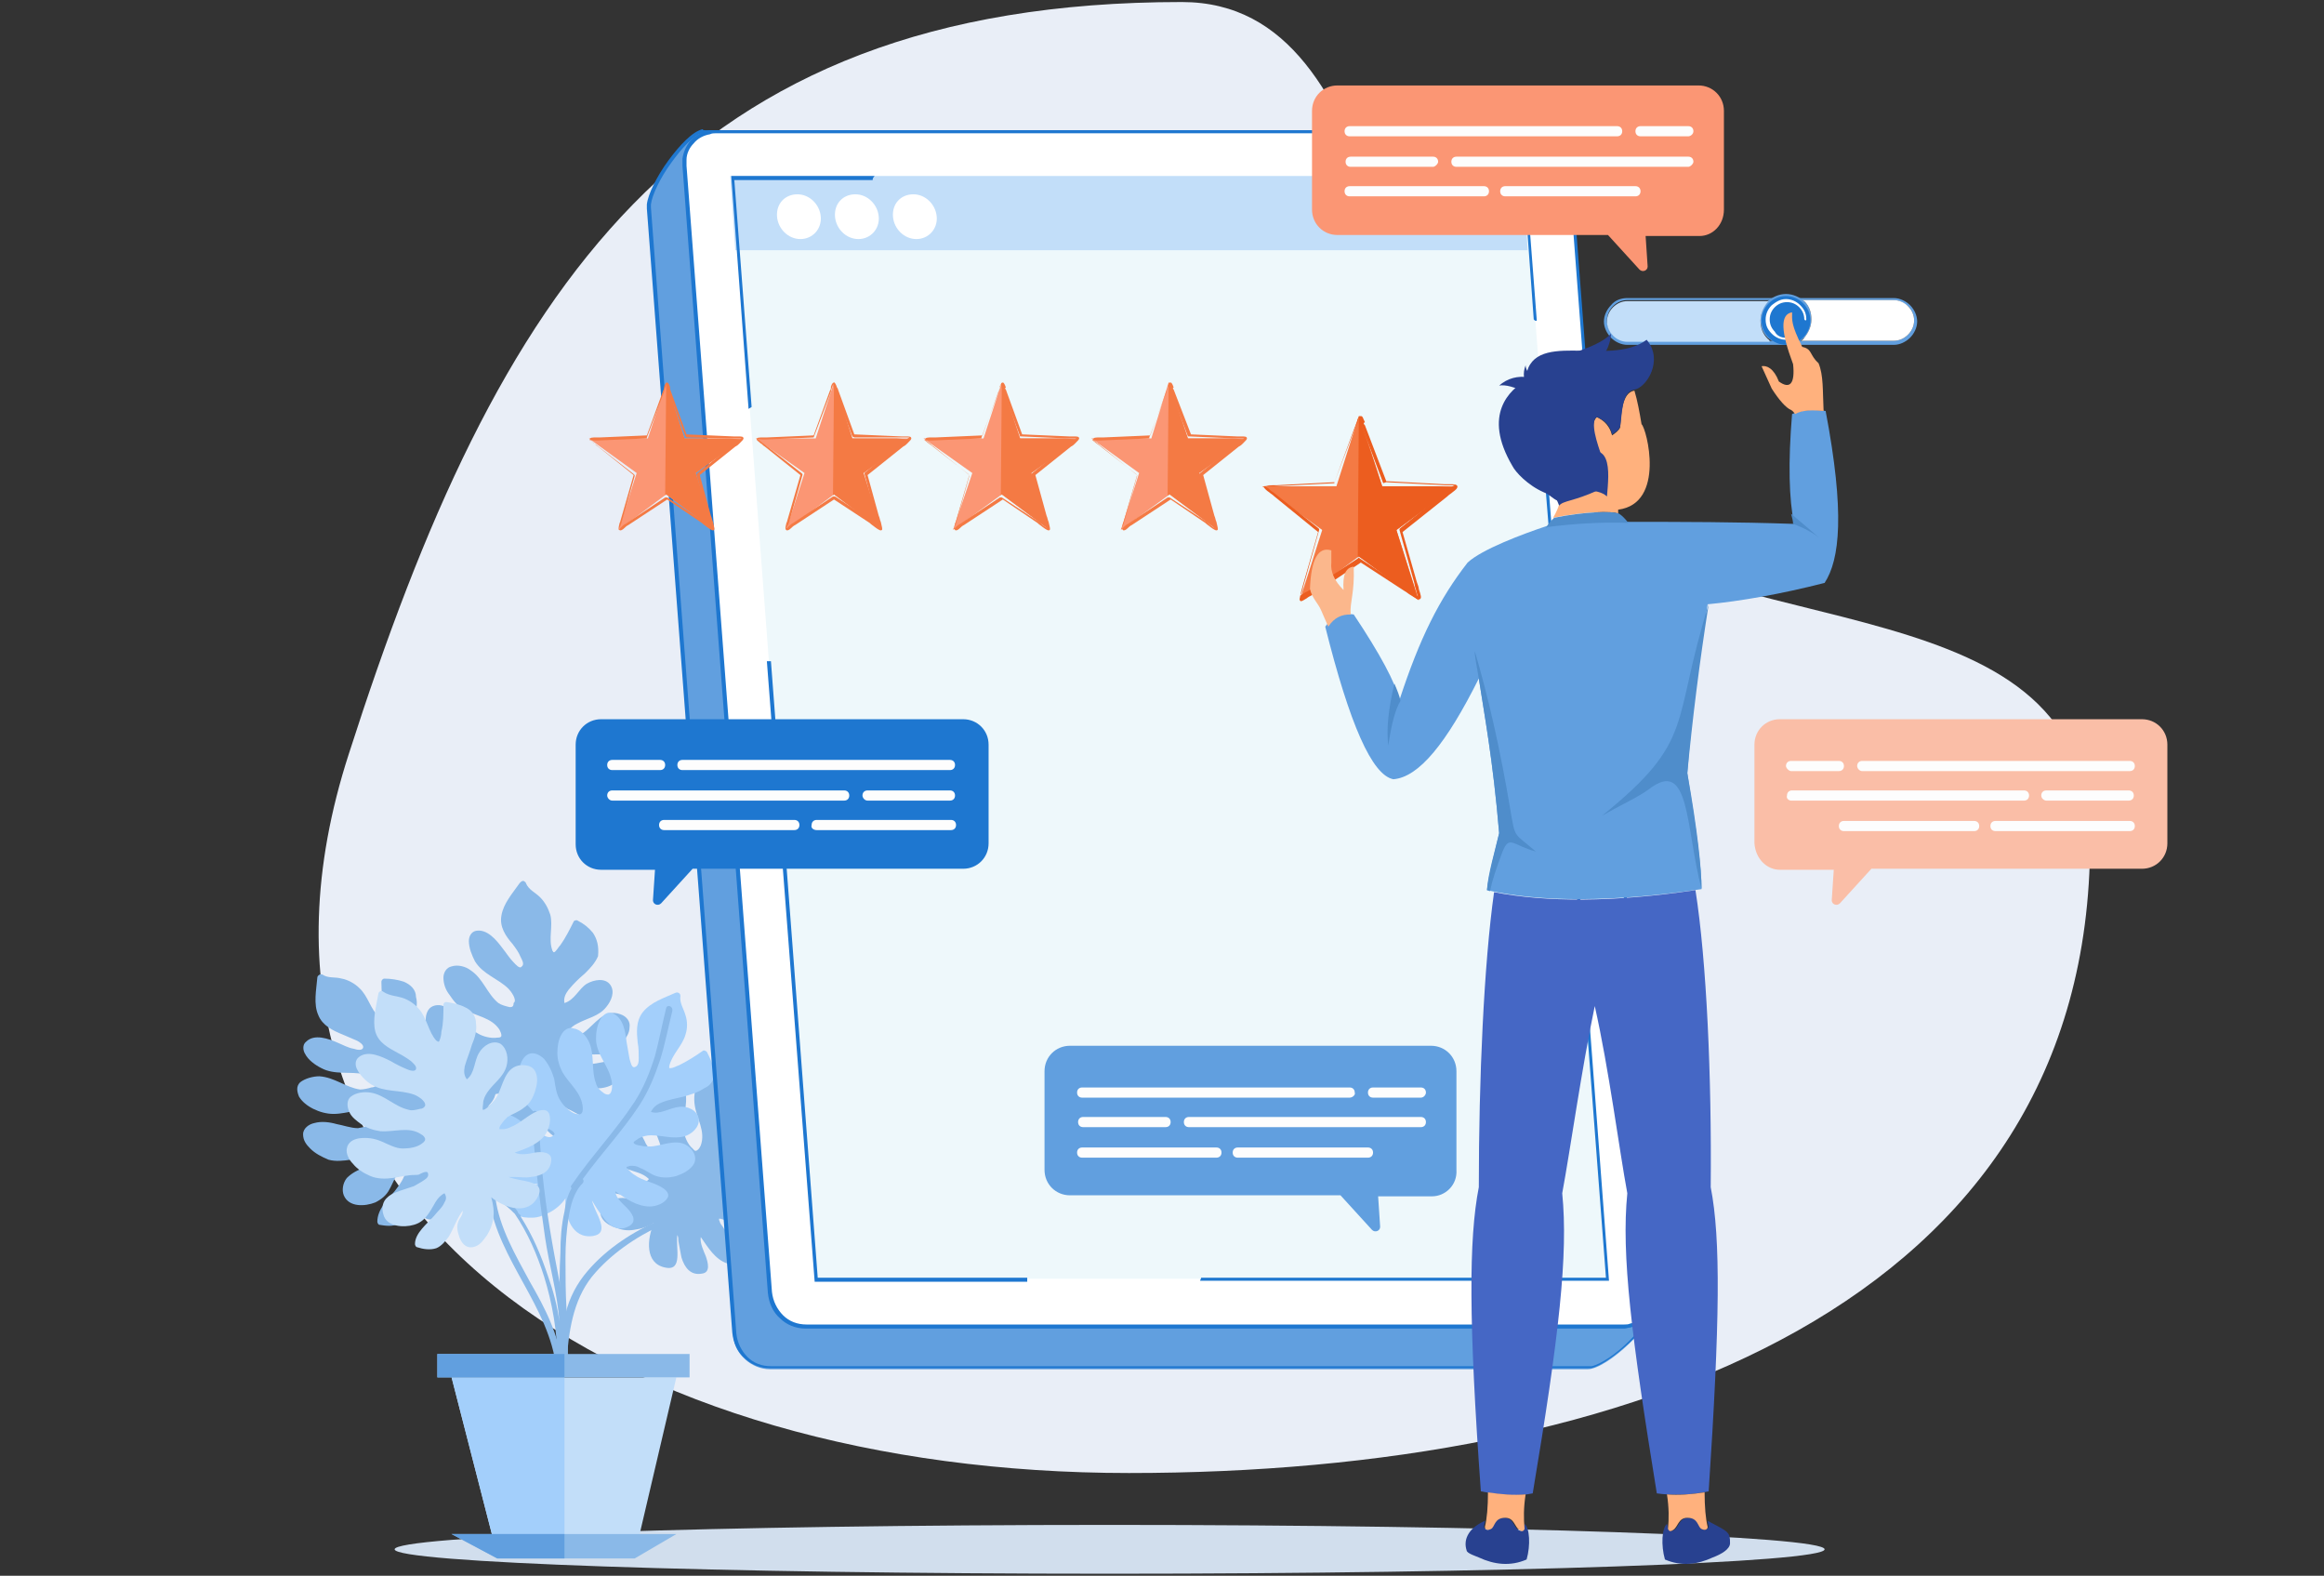 <?xml version="1.0" encoding="utf-8"?>
<!-- Generator: Adobe Illustrator 27.0.1, SVG Export Plug-In . SVG Version: 6.00 Build 0)  -->
<svg version="1.1" id="Capa_1" xmlns="http://www.w3.org/2000/svg" xmlns:xlink="http://www.w3.org/1999/xlink" x="0px" y="0px"
	 viewBox="0 0 228.5 154.9" style="enable-background:new 0 0 228.5 154.9;" xml:space="preserve">
<rect x="0" y="0" width="228.5" height="154.9" fill="#333333" stroke="none"/>
<style type="text/css">
	.st0{fill-rule:evenodd;clip-rule:evenodd;fill:#D1DEED;}
	.st1{fill-rule:evenodd;clip-rule:evenodd;fill:#E9EEF7;}
	.st2{fill-rule:evenodd;clip-rule:evenodd;fill:#EBEBE8;}
	.st3{fill-rule:evenodd;clip-rule:evenodd;fill:#8AB9E8;}
	.st4{fill-rule:evenodd;clip-rule:evenodd;fill:#A3CFFB;}
	.st5{fill-rule:evenodd;clip-rule:evenodd;fill:#C2DEF9;}
	.st6{fill-rule:evenodd;clip-rule:evenodd;fill:#619FDF;}
	.st7{fill-rule:evenodd;clip-rule:evenodd;fill:#1E77D0;}
	.st8{fill-rule:evenodd;clip-rule:evenodd;fill:#FFFFFF;}
	.st9{fill-rule:evenodd;clip-rule:evenodd;fill:#EEF8FB;}
	.st10{fill-rule:evenodd;clip-rule:evenodd;fill:#F47A44;}
	.st11{fill-rule:evenodd;clip-rule:evenodd;fill:#EC5D1F;}
	.st12{fill-rule:evenodd;clip-rule:evenodd;fill:#FB9674;}
	.st13{fill-rule:evenodd;clip-rule:evenodd;fill:#FFB17D;}
	.st14{fill-rule:evenodd;clip-rule:evenodd;fill:#284190;}
	.st15{fill-rule:evenodd;clip-rule:evenodd;fill:#4F8DCB;}
	.st16{fill-rule:evenodd;clip-rule:evenodd;fill:#FBB78C;}
	.st17{fill-rule:evenodd;clip-rule:evenodd;fill:#4567C5;}
	.st18{fill-rule:evenodd;clip-rule:evenodd;fill:#FDFDFD;}
	.st19{fill-rule:evenodd;clip-rule:evenodd;fill:#FABEA7;}
</style>
<g>
	<g>
		<g>
			<path class="st0" d="M109.1,154.7c38.7,0,70.3-1.1,70.3-2.4c0-1.3-31.6-2.4-70.3-2.4c-38.7,0-70.3,1.1-70.3,2.4
				C38.8,153.6,70.4,154.7,109.1,154.7z"/>
		</g>
		<g>
			<path class="st1" d="M116.2,0.2c21.2,0,18.8,37.5,34.1,48.9c20.3,15.1,55.2,7.6,55.2,33.6c0,45.5-45.2,62.1-94.5,62.1
				c-49.3,0-91.4-25.3-76.7-70.7C48.9,28.6,66.9,0.2,116.2,0.2z"/>
		</g>
	</g>
	<g>
		<g>
			<path class="st2" d="M74.5,131.1c0,0.5,0,1,0.1,1.3C74.6,132.1,74.5,131.7,74.5,131.1z"/>
		</g>
		<g>
			<path class="st3" d="M58.3,91.7c-0.4-0.5-0.9-0.9-1.5-1.2c-0.1-0.1-0.4,0-0.4,0.1c-0.4,0.8-0.8,1.6-1.3,2.3
				c-0.2,0.2-0.4,0.6-0.6,0.7c0,0-0.1,0-0.1,0c0,0,0,0,0,0c0-0.1-0.1-0.1-0.1-0.2c-0.4-1.1,0.1-2.4-0.2-3.5c-0.2-0.6-0.5-1.2-1-1.7
				c-0.5-0.5-1.1-0.7-1.4-1.4c0-0.1-0.1-0.1-0.2-0.2h-0.1c-0.1,0-0.2,0.1-0.3,0.2c-0.7,1-1.6,2-1.8,3.2c-0.2,1.1,0.4,2,1.1,2.8
				c0.3,0.4,0.6,0.8,0.8,1.3c0.1,0.2,0.4,0.7,0.1,0.9c-0.2,0.3-0.6-0.2-0.8-0.4c-0.4-0.4-0.7-0.9-1.1-1.4c-0.6-0.8-1.5-1.9-2.6-1.7
				c-0.5,0.1-0.7,0.6-0.7,1c0,0.7,0.3,1.4,0.6,2c0.8,1.3,2.3,1.7,3.3,2.7c0.2,0.2,0.9,1.1,0.5,1.4C50.5,99,50.3,99,50.1,99
				c-0.4-0.1-0.8-0.2-1.1-0.4c-1.1-0.9-1.5-2.4-2.7-3.2c-0.5-0.4-1.3-0.6-1.9-0.4c-0.5,0.1-0.8,0.6-0.8,1.1c0,0.6,0.2,1.2,0.6,1.7
				c0.4,0.6,0.8,1.1,1.4,1.4c1.2,0.7,2.7,0.8,3.5,2c0.1,0.2,0.2,0.4,0.2,0.6c0,0.2-0.3,0.2-0.4,0.2c-0.6,0.1-1.4-0.1-1.9-0.4
				c-0.6-0.3-1.1-1-1.6-1.5c-0.5-0.6-1.1-1-1.8-1.2c-0.5-0.2-1.2-0.1-1.5,0.4c-0.3,0.5-0.3,1.1-0.1,1.6c0.2,0.7,0.5,1.3,1,1.8
				c0.5,0.6,1.3,0.9,1.9,1.1c0.7,0.2,1.5,0.4,2.2,0.7c0.2,0.1,0.3,0.1,0.5,0.1c0.2,0,0.4,0,0.7,0.1c0.2,0,0.1,0.2,0,0.4
				c-0.1,0.3-0.6,0.3-0.9,0.3c-0.3,0-0.6,0.1-0.8,0.1c-0.3,0-0.6-0.1-1-0.1c-0.6-0.1-1.3-0.2-1.9,0c-0.6,0.2-1,0.7-1.1,1.4
				c-0.2,1.3,1.2,2.1,2.3,2.2c0.7,0.1,1.3,0,1.9-0.4c0.7-0.4,1.3-1,2.2-1.1c0.1,0.3-0.1,0.6-0.4,0.9c-0.4,0.3-1,0.5-1.5,0.7
				c-1,0.4-2.4,0.7-3,1.7c-0.1,0.1-0.1,0.3,0.1,0.4c0.5,0.4,1,0.8,1.7,0.8c0.5,0,1.1-0.2,1.5-0.5c0.8-0.5,1.5-1.3,2.4-1.7
				c-0.1,0.2-0.3,0.4-0.6,0.6c-0.4,0.3-0.7,0.8-0.8,1.4c-0.2,0.8,0.1,1.7,1.1,1.7c0.5,0,1-0.3,1.5-0.5c0.5-0.3,0.9-0.7,1.2-1.2
				c0.4-0.6,0.6-1.3,0.7-2c0.8,1.6,2.5,3.2,4.2,1.8c1.4-1.2-0.9-2-1.8-2.9c0.2,0.1,0.4,0.2,0.5,0.3c0.5,0.2,0.9,0.5,1.4,0.7
				c0.9,0.4,2,0.3,2.5-0.6c0.5-0.8-0.5-1.2-1.1-1.4c-0.5-0.1-1.4-0.3-1.8-0.8c1.2,0.1,2.6,0.3,3.6-0.4c0.5-0.3,1.1-0.9,1.1-1.5
				c0-0.5-0.5-0.7-0.9-0.7c-1-0.1-2.1,0.4-3.1,0.3c-0.3,0-0.5,0-0.7-0.1c-0.1,0-0.2,0-0.3-0.1c0,0-0.1,0-0.1-0.1c0,0,0,0,0,0
				c0.1-0.1,0.2-0.2,0.3-0.3c0.3-0.2,0.5-0.3,0.9-0.3c0.6-0.1,1.2,0,1.8-0.1c0.7-0.1,1.2-0.5,1.7-1c0.4-0.5,0.8-1,0.8-1.6
				c0.1-0.6-0.3-1.1-0.9-1.3c-1.6-0.6-2.5,1-3.6,1.8c-0.3,0.2-0.7,0.3-1,0.4c-0.1,0-0.5,0.2-0.7,0.1c-0.1-0.1,0.2-0.5,0.2-0.6
				c0.2-0.4,0.5-0.6,0.9-0.8c0.9-0.5,2.1-0.7,2.8-1.6c0.5-0.6,0.9-1.5,0.4-2.2c-0.5-0.7-1.6-0.5-2.3-0.1c-0.8,0.5-1.2,1.6-2.2,1.9
				c-0.1-0.5,0.1-0.9,0.4-1.3c0.5-0.6,1-1.1,1.6-1.6c0.5-0.5,1-1,1.3-1.7C58.9,93,58.7,92.3,58.3,91.7z"/>
		</g>
		<g>
			<path class="st3" d="M82.2,113.8c0.2-0.6,0.1-1.3,0.1-1.9c0-0.2-0.2-0.3-0.4-0.3c-0.9,0.2-1.7,0.3-2.6,0.4c-0.3,0-0.7,0.1-0.9,0
				c0,0-0.1,0-0.1,0c0,0,0,0,0,0c0-0.1,0.1-0.1,0.1-0.2c0.7-1,1.9-1.4,2.6-2.3c0.4-0.5,0.6-1.2,0.7-1.8c0.1-0.7-0.1-1.3,0.2-1.9
				c0.1-0.2-0.1-0.4-0.3-0.4c-1.2,0.1-2.6-0.1-3.7,0.6c-1,0.6-1.3,1.6-1.6,2.6c-0.1,0.5-0.3,1-0.5,1.4c-0.1,0.3-0.3,0.7-0.7,0.7
				c-0.4,0-0.2-0.6-0.2-0.9c0.1-0.6,0.2-1.1,0.4-1.7c0.2-0.9,0.6-2.4-0.3-3.1c-0.4-0.3-0.9-0.2-1.2,0.1c-0.6,0.4-0.9,1.1-1.2,1.7
				c-0.6,1.4,0.1,2.9-0.1,4.3c0,0.3-0.3,1.3-0.8,1.3c-0.2,0-0.3-0.3-0.4-0.4c-0.2-0.3-0.3-0.7-0.3-1.1c0-1.4,0.9-2.7,0.8-4.1
				c0-0.6-0.4-1.4-0.9-1.8c-0.4-0.3-1-0.2-1.4,0.1c-0.5,0.4-0.8,1-1,1.5c-0.2,0.6-0.3,1.3-0.2,2c0.2,1.4,1.1,2.6,0.6,4
				c-0.1,0.2-0.2,0.4-0.4,0.5c-0.2,0.1-0.3-0.1-0.4-0.2c-0.5-0.4-0.8-1.2-0.9-1.8c-0.1-0.7,0.1-1.5,0.2-2.2c0.1-0.8,0.1-1.5-0.2-2.2
				c-0.2-0.5-0.6-1-1.2-1c-0.6,0-1,0.5-1.3,0.9c-0.4,0.5-0.7,1.2-0.8,1.9c-0.1,0.7,0.1,1.5,0.3,2.2c0.3,0.7,0.6,1.4,0.8,2.1
				c0.1,0.2,0.1,0.3,0.2,0.5c0.1,0.2,0.3,0.3,0.4,0.6c0.1,0.2-0.1,0.2-0.3,0.2c-0.3,0.1-0.6-0.3-0.8-0.5c-0.2-0.2-0.4-0.4-0.6-0.6
				c-0.2-0.3-0.4-0.5-0.5-0.8c-0.3-0.6-0.6-1.1-1.2-1.5c-0.5-0.4-1.2-0.3-1.8-0.1c-1.1,0.6-0.9,2.2-0.3,3.1c0.3,0.6,0.8,1,1.5,1.2
				c0.8,0.3,1.6,0.4,2.2,1c-0.2,0.3-0.5,0.3-0.9,0.2c-0.5-0.1-1-0.4-1.5-0.7c-0.9-0.5-2-1.5-3.2-1.3c-0.1,0-0.3,0.1-0.3,0.3
				c-0.1,0.6,0,1.3,0.4,1.8c0.3,0.5,0.8,0.7,1.3,0.9c0.9,0.3,2,0.3,2.8,0.8c-0.3,0-0.5,0-0.8-0.1c-0.5-0.1-1.1,0-1.6,0.2
				c-0.8,0.4-1.3,1.1-0.7,1.9c0.3,0.4,0.9,0.7,1.3,0.8c0.5,0.2,1.1,0.3,1.7,0.2c0.7-0.1,1.4-0.3,2-0.7c-0.7,1.6-0.9,4,1.1,4.4
				c1.8,0.4,1-2,1.2-3.2c0.1,0.2,0.1,0.4,0.1,0.6c0.1,0.5,0.2,1.1,0.3,1.6c0.3,1,0.9,1.8,2,1.6c0.9-0.1,0.6-1.1,0.4-1.7
				c-0.2-0.5-0.6-1.3-0.5-1.9c0.7,1,1.4,2.2,2.6,2.6c0.5,0.2,1.4,0.2,1.9-0.1c0.4-0.3,0.2-0.8,0-1.1c-0.6-0.9-1.6-1.4-2.2-2.2
				c-0.1-0.2-0.3-0.4-0.4-0.6c0-0.1-0.1-0.2-0.1-0.3c0,0,0-0.1,0-0.1c0,0,0,0,0.1,0c0.1,0,0.3,0.1,0.4,0.1c0.3,0.1,0.6,0.3,0.8,0.5
				c0.4,0.4,0.7,1,1.2,1.4c0.5,0.5,1.2,0.7,1.8,0.7c0.6,0,1.3,0,1.8-0.3c0.5-0.3,0.6-0.9,0.5-1.5c-0.5-1.6-2.4-1.3-3.7-1.8
				c-0.3-0.1-0.7-0.3-1-0.5c-0.1-0.1-0.5-0.3-0.5-0.5c0-0.1,0.5-0.2,0.6-0.2c0.4,0,0.8,0,1.2,0.2c1,0.4,1.9,1.2,3,1.3
				c0.7,0,1.7-0.2,2-1.1c0.3-0.8-0.6-1.6-1.3-1.9c-0.9-0.3-2,0-2.8-0.6c0.3-0.4,0.7-0.5,1.3-0.5c0.7,0,1.5,0.1,2.2,0.2
				c0.7,0.1,1.5,0.2,2.2,0C81.6,115.1,82.1,114.5,82.2,113.8z"/>
		</g>
		<g>
			<path class="st3" d="M39.7,96.5c-0.6-0.2-1.3-0.3-1.9-0.3c-0.2,0-0.3,0.2-0.3,0.3c0,0.9,0.1,1.8,0.1,2.6c0,0.3,0,0.7-0.1,0.9
				c0,0,0,0.1,0,0.1c0,0,0,0,0,0c-0.1,0-0.1-0.1-0.2-0.1c-0.9-0.8-1.1-2.1-2-2.9c-0.4-0.4-1.1-0.8-1.7-0.9c-0.7-0.2-1.3,0-1.9-0.4
				c-0.2-0.1-0.5,0.1-0.5,0.3c-0.1,1.2-0.4,2.6,0.1,3.7c0.4,1,1.4,1.5,2.4,1.9c0.5,0.2,0.9,0.4,1.4,0.6c0.2,0.1,0.7,0.4,0.6,0.7
				c-0.1,0.3-0.6,0.2-0.9,0.1c-0.6-0.1-1.1-0.4-1.6-0.6c-0.9-0.4-2.3-0.9-3.1-0.1c-0.4,0.3-0.3,0.9-0.1,1.2c0.3,0.6,1,1.1,1.6,1.4
				c1.3,0.7,2.9,0.3,4.2,0.6c0.3,0.1,1.3,0.5,1.2,1c0,0.2-0.3,0.3-0.5,0.3c-0.3,0.1-0.8,0.2-1.1,0.2c-1.4-0.2-2.5-1.2-4-1.3
				c-0.6,0-1.4,0.2-1.9,0.6c-0.4,0.4-0.3,0.9-0.1,1.4c0.3,0.5,0.8,0.9,1.4,1.2c0.6,0.3,1.3,0.5,2,0.5c1.4,0,2.7-0.7,4-0.1
				c0.2,0.1,0.4,0.2,0.5,0.4c0,0.2-0.1,0.3-0.2,0.4c-0.5,0.4-1.3,0.6-1.9,0.7c-0.7,0-1.5-0.3-2.1-0.4c-0.7-0.2-1.5-0.3-2.2-0.1
				c-0.5,0.1-1.1,0.5-1.1,1.1c0,0.6,0.3,1,0.7,1.4c0.5,0.5,1.1,0.8,1.8,1.1c0.7,0.2,1.5,0.1,2.2,0c0.7-0.2,1.4-0.4,2.2-0.6
				c0.2,0,0.3-0.1,0.5-0.2c0.2-0.1,0.4-0.2,0.6-0.3c0.2-0.1,0.2,0.2,0.2,0.3c0,0.3-0.4,0.6-0.6,0.7c-0.2,0.2-0.4,0.4-0.7,0.5
				c-0.3,0.2-0.6,0.3-0.9,0.4c-0.6,0.2-1.2,0.5-1.7,1c-0.4,0.5-0.5,1.2-0.3,1.7c0.5,1.2,2.1,1.1,3.1,0.7c0.6-0.3,1.1-0.7,1.4-1.3
				c0.4-0.7,0.6-1.5,1.3-2.1c0.2,0.3,0.3,0.6,0.1,0.9c-0.2,0.5-0.6,1-0.9,1.4c-0.7,0.8-1.7,1.8-1.7,3c0,0.1,0.1,0.3,0.2,0.3
				c0.6,0.1,1.3,0.2,1.9-0.1c0.5-0.2,0.8-0.7,1-1.2c0.4-0.9,0.6-1.9,1.1-2.7c0,0.3-0.1,0.5-0.2,0.8c-0.2,0.5-0.2,1.1,0,1.6
				c0.3,0.8,1,1.4,1.8,0.9c0.4-0.3,0.8-0.8,1-1.2c0.3-0.5,0.4-1.1,0.4-1.7c0-0.7-0.2-1.4-0.4-2.1c1.5,0.9,3.8,1.4,4.5-0.6
				c0.6-1.7-1.8-1.3-3.1-1.6c0.2,0,0.4,0,0.6-0.1c0.5,0,1.1,0,1.6-0.1c1-0.2,1.9-0.7,1.8-1.8c0-0.9-1.1-0.8-1.7-0.6
				c-0.5,0.1-1.4,0.5-1.9,0.2c1.1-0.5,2.4-1.1,2.9-2.2c0.2-0.5,0.4-1.3,0.2-1.9c-0.2-0.4-0.8-0.3-1.1-0.2c-0.9,0.4-1.6,1.4-2.5,1.9
				c-0.2,0.1-0.4,0.2-0.7,0.3c-0.1,0-0.2,0.1-0.3,0.1c0,0-0.1,0-0.1,0c0,0,0,0,0-0.1c0-0.1,0.1-0.3,0.1-0.4c0.1-0.3,0.3-0.5,0.6-0.7
				c0.5-0.4,1-0.6,1.5-1c0.5-0.5,0.8-1.1,0.9-1.7c0.1-0.6,0.1-1.3-0.1-1.8c-0.3-0.6-0.8-0.8-1.4-0.6c-1.7,0.3-1.6,2.2-2.2,3.4
				c-0.2,0.3-0.4,0.6-0.6,0.9c-0.1,0.1-0.4,0.4-0.5,0.4c-0.1,0-0.1-0.5-0.1-0.6c0-0.4,0.1-0.8,0.3-1.2c0.5-1,1.4-1.7,1.6-2.8
				c0.1-0.7,0-1.8-0.8-2.1c-0.8-0.4-1.7,0.4-2,1.1c-0.4,0.9-0.2,2-0.9,2.7c-0.3-0.3-0.4-0.8-0.3-1.3c0.1-0.7,0.3-1.5,0.5-2.2
				c0.2-0.7,0.4-1.4,0.2-2.1C40.9,97.3,40.4,96.8,39.7,96.5z"/>
		</g>
		<g>
			<path class="st4" d="M70.2,105.2c-0.1-0.6-0.4-1.2-0.7-1.8c-0.1-0.1-0.3-0.2-0.4-0.1c-0.7,0.5-1.5,1-2.3,1.4
				c-0.3,0.1-0.6,0.3-0.9,0.3c0,0-0.1,0-0.1,0c0,0,0,0,0,0c0-0.1,0-0.1,0-0.2c0.3-1.2,1.3-2,1.6-3.1c0.2-0.6,0.2-1.3,0-1.9
				c-0.2-0.7-0.6-1.2-0.5-1.9c0-0.3-0.3-0.4-0.5-0.3c-1.1,0.5-2.4,0.9-3.2,1.9c-0.7,0.9-0.6,2-0.5,3c0.1,0.5,0.1,1,0.1,1.5
				c0,0.3,0,0.8-0.4,0.9c-0.3,0.1-0.4-0.5-0.5-0.8c-0.1-0.6-0.2-1.1-0.3-1.7c-0.1-0.9-0.3-2.4-1.4-2.8c-0.5-0.2-0.9,0.2-1.1,0.5
				c-0.4,0.6-0.5,1.4-0.5,2c0,1.5,1.2,2.6,1.5,4c0.1,0.3,0.2,1.4-0.3,1.5c-0.2,0-0.4-0.1-0.5-0.2c-0.3-0.2-0.6-0.5-0.7-0.9
				c-0.5-1.3-0.1-2.8-0.7-4.1c-0.3-0.6-0.8-1.2-1.5-1.3c-0.5-0.2-1,0.2-1.2,0.6c-0.3,0.5-0.4,1.2-0.4,1.8c0,0.7,0.2,1.3,0.5,1.9
				c0.7,1.2,1.9,2,2,3.5c0,0.2,0,0.5-0.2,0.6c-0.1,0.1-0.3,0-0.5,0c-0.6-0.2-1.2-0.8-1.5-1.3c-0.4-0.6-0.5-1.4-0.6-2.1
				c-0.2-0.7-0.5-1.4-1-2c-0.4-0.4-1-0.7-1.5-0.5c-0.5,0.2-0.8,0.8-0.9,1.3c-0.2,0.7-0.2,1.4-0.1,2.1c0.1,0.7,0.6,1.4,1.1,1.9
				c0.5,0.6,1.1,1.1,1.5,1.7c0.1,0.2,0.2,0.3,0.4,0.4c0.2,0.1,0.4,0.2,0.5,0.4c0.1,0.1-0.1,0.2-0.2,0.3c-0.3,0.2-0.7,0-1-0.2
				c-0.3-0.1-0.5-0.2-0.8-0.3c-0.3-0.2-0.5-0.4-0.8-0.6c-0.5-0.4-1-0.8-1.6-1c-0.6-0.1-1.3,0.1-1.7,0.6c-0.8,1,0,2.4,0.8,3
				c0.5,0.4,1.1,0.6,1.8,0.6c0.8,0,1.6-0.2,2.4,0.1c-0.1,0.3-0.4,0.5-0.8,0.6c-0.5,0.1-1.1,0-1.7-0.1c-1-0.2-2.4-0.6-3.4,0
				c-0.1,0.1-0.2,0.2-0.1,0.4c0.2,0.6,0.5,1.2,1,1.6c0.5,0.3,1,0.4,1.6,0.3c0.9-0.1,1.9-0.4,2.9-0.3c-0.2,0.1-0.5,0.2-0.8,0.2
				c-0.6,0.1-1,0.4-1.4,0.8c-0.6,0.6-0.8,1.5,0.1,2c0.5,0.3,1,0.3,1.5,0.3c0.6,0,1.1-0.2,1.7-0.5c0.6-0.3,1.2-0.8,1.6-1.4
				c-0.1,1.7,0.6,4,2.7,3.7c1.8-0.3,0.2-2.2-0.1-3.5c0.1,0.2,0.2,0.3,0.3,0.5c0.3,0.5,0.6,0.9,0.9,1.3c0.6,0.8,1.5,1.3,2.5,0.7
				c0.8-0.5,0.2-1.3-0.3-1.8c-0.4-0.4-1.1-1-1.1-1.6c1,0.7,2.1,1.5,3.4,1.5c0.6,0,1.4-0.3,1.7-0.8c0.3-0.4-0.1-0.8-0.4-1
				c-0.9-0.6-2-0.7-2.8-1.3c-0.2-0.1-0.4-0.3-0.6-0.5c-0.1-0.1-0.1-0.1-0.2-0.2c0,0,0-0.1,0-0.1c0,0,0,0,0,0c0.1,0,0.3-0.1,0.4-0.1
				c0.3,0,0.6,0,0.9,0.2c0.6,0.2,1,0.6,1.6,0.8c0.6,0.2,1.3,0.2,2,0c0.6-0.2,1.2-0.5,1.6-1c0.4-0.5,0.3-1.1-0.1-1.6
				c-1.1-1.3-2.7-0.4-4-0.3c-0.4,0-0.7,0-1.1-0.1c-0.1,0-0.6-0.1-0.6-0.3c0-0.1,0.4-0.3,0.5-0.4c0.4-0.2,0.8-0.3,1.2-0.3
				c1.1,0,2.2,0.4,3.3,0.1c0.7-0.2,1.5-0.9,1.4-1.7c-0.1-0.9-1.2-1.3-1.9-1.2c-1,0.1-1.9,0.8-2.8,0.5c0.2-0.4,0.5-0.7,1-0.9
				c0.7-0.3,1.4-0.4,2.2-0.6c0.7-0.2,1.4-0.4,2-0.8C70.1,106.6,70.3,105.9,70.2,105.2z"/>
		</g>
		<g>
			<path class="st3" d="M65.5,99.1c-0.4,1.6-0.7,3.2-1.1,4.7c-0.5,1.6-1.1,3.1-2,4.5c-1.9,2.9-4.3,5.4-6.2,8.2
				c-0.1,0.1-0.1,0.2,0,0.3c-0.4,0.7-0.6,1.5-0.7,2.3c-0.3,1.3-0.4,2.7-0.4,4.1c-0.1,1.7-0.1,3.3,0,5c0.1,2,0.2,3.9,0.1,5.9
				c0,0.1,0,0.2,0,0.3c0,0.4,0.6,0.4,0.6,0c0.1-1.9,0-3.8-0.1-5.7c-0.1-1.7-0.1-3.4-0.1-5.1c0-1.3,0.1-2.6,0.3-3.9
				c0.2-1.2,0.5-2.5,1.4-3.4c0.1-0.1,0.1-0.3,0-0.4c1.8-2.5,3.9-4.7,5.6-7.3c0.9-1.4,1.5-2.9,2-4.4c0.5-1.6,0.8-3.2,1.2-4.8
				C66.2,98.9,65.6,98.7,65.5,99.1z"/>
		</g>
		<g>
			<path class="st3" d="M55.3,134.4c-0.3-3.1-1.7-5.8-3.2-8.4c-1.4-2.6-3-5.3-3.4-8.3c-0.1-0.4-0.7-0.2-0.6,0.2
				c0.9,6,5.9,10.5,6.6,16.6C54.7,134.8,55.3,134.8,55.3,134.4z"/>
		</g>
		<g>
			<path class="st3" d="M64.5,120.1c-2.7,1.2-5.3,3-7.1,5.3c-1,1.3-1.6,2.7-1.9,4.2c-0.1-1.6-0.4-3.2-0.7-4.7
				c-0.7-3.6-1.3-7.3-1.6-11c-0.1-1.5-0.2-2.9-0.3-4.4c0-0.4-0.6-0.4-0.6,0c0.2,4.1,0.7,8.1,1.3,12.2c0.4,2.7,1.2,5.4,1.4,8.2
				c-0.2-1.5-0.6-3-1.1-4.4c-0.7-2.1-1.5-4-2.7-5.9c0-0.1,0-0.2-0.1-0.2c-0.1-0.1-0.2-0.2-0.2-0.3c-0.3-0.4-0.6-0.8-0.9-1.3
				c-0.1-0.2-0.3-0.1-0.4,0c-0.5-0.4-1-0.7-1.5-1c-1.3-0.7-2.9-1.1-3.5-2.6c-0.2-0.4-0.7-0.1-0.5,0.3c0.6,1.5,2.1,2,3.4,2.6
				c1.2,0.6,2.2,1.3,3.1,2.2c1.3,1.9,2.2,4,2.9,6.2c0.8,2.6,1.3,5.4,1.3,8.2c0,0,0,0,0,0c0,0.2,0.1,0.3,0.3,0.4
				c0.1,0.3,0.6,0.2,0.6-0.1c0.2-3,0.6-6.1,2.5-8.5c1.8-2.2,4.3-3.9,6.9-5.1C65.2,120.5,64.9,120,64.5,120.1z"/>
		</g>
		<g>
			<path class="st5" d="M45.7,99c-0.6-0.3-1.2-0.4-1.8-0.5c-0.2,0-0.3,0.1-0.3,0.3c0,0.9,0,1.8-0.2,2.6c0,0.3-0.1,0.7-0.2,0.9
				c0,0,0,0.1-0.1,0.1c0,0,0,0,0,0c-0.1,0-0.1-0.1-0.2-0.1c-0.8-0.9-0.9-2.2-1.7-3.1c-0.4-0.5-1-0.9-1.6-1.1
				c-0.6-0.2-1.3-0.2-1.9-0.6c-0.2-0.2-0.5,0-0.5,0.2c-0.2,1.2-0.6,2.5-0.3,3.7c0.3,1.1,1.3,1.6,2.2,2.1c0.4,0.2,0.9,0.5,1.3,0.8
				c0.2,0.2,0.6,0.5,0.5,0.8c-0.1,0.3-0.7,0.1-0.9,0c-0.5-0.2-1.1-0.5-1.6-0.8c-0.8-0.4-2.2-1.1-3.1-0.4c-0.4,0.3-0.4,0.8-0.2,1.2
				c0.3,0.6,0.9,1.2,1.4,1.5c1.3,0.8,2.8,0.5,4.2,1c0.3,0.1,1.2,0.6,1.1,1.1c-0.1,0.2-0.3,0.3-0.5,0.3c-0.4,0.1-0.8,0.2-1.1,0.1
				c-1.4-0.3-2.4-1.5-3.8-1.7c-0.6-0.1-1.4,0-1.9,0.4c-0.4,0.3-0.4,0.9-0.2,1.4c0.2,0.6,0.8,1,1.2,1.3c0.6,0.4,1.2,0.6,1.9,0.7
				c1.4,0.1,2.8-0.5,4,0.3c0.2,0.1,0.4,0.3,0.4,0.5c0,0.2-0.2,0.3-0.3,0.4c-0.5,0.4-1.3,0.5-1.9,0.5c-0.7,0-1.4-0.4-2.1-0.7
				c-0.7-0.3-1.4-0.4-2.2-0.3c-0.6,0.1-1.1,0.4-1.2,1c-0.1,0.5,0.2,1.1,0.6,1.5c0.4,0.5,1,0.9,1.7,1.2c0.7,0.3,1.5,0.3,2.2,0.2
				c0.7-0.1,1.5-0.3,2.2-0.3c0.2,0,0.4,0,0.5-0.1c0.2-0.1,0.4-0.2,0.6-0.2c0.2,0,0.2,0.2,0.2,0.3c0,0.3-0.4,0.5-0.7,0.7
				c-0.2,0.1-0.5,0.3-0.7,0.4c-0.3,0.1-0.6,0.2-0.9,0.3c-0.6,0.2-1.3,0.4-1.7,0.8c-0.5,0.4-0.6,1.1-0.4,1.7c0.3,1.2,2,1.3,3,1
				c0.7-0.2,1.1-0.6,1.5-1.2c0.5-0.7,0.7-1.5,1.5-1.9c0.2,0.3,0.2,0.6,0,0.9c-0.2,0.5-0.7,0.9-1,1.3c-0.7,0.8-1.9,1.7-1.9,2.8
				c0,0.1,0.1,0.3,0.2,0.3c0.6,0.2,1.3,0.3,1.9,0.1c0.5-0.2,0.9-0.7,1.2-1.1c0.5-0.8,0.8-1.8,1.4-2.6c0,0.3-0.1,0.5-0.3,0.8
				c-0.3,0.5-0.3,1-0.1,1.6c0.2,0.8,0.8,1.5,1.7,1.1c0.5-0.2,0.8-0.7,1.1-1.1c0.3-0.5,0.5-1,0.6-1.6c0.1-0.7,0-1.4-0.2-2.1
				c1.4,1.1,3.7,1.8,4.6-0.1c0.8-1.6-1.7-1.4-2.9-1.9c0.2,0,0.4,0,0.6,0c0.5,0,1.1,0.1,1.6,0c1-0.1,1.9-0.5,2-1.6
				c0.1-0.9-1-0.9-1.6-0.8c-0.5,0.1-1.4,0.3-2,0c1.2-0.4,2.5-0.9,3.1-1.9c0.3-0.5,0.5-1.3,0.3-1.9c-0.2-0.5-0.7-0.4-1.1-0.3
				c-1,0.4-1.7,1.2-2.7,1.6c-0.2,0.1-0.5,0.2-0.7,0.2c-0.1,0-0.2,0-0.3,0c0,0-0.1,0-0.1,0c0,0,0,0,0-0.1c0-0.1,0.1-0.3,0.2-0.4
				c0.2-0.3,0.4-0.5,0.6-0.7c0.5-0.3,1.1-0.5,1.6-0.9c0.6-0.4,0.9-1,1.1-1.6c0.2-0.6,0.3-1.3,0.1-1.8c-0.2-0.6-0.7-0.8-1.4-0.8
				c-1.7,0.1-1.8,2-2.5,3.2c-0.2,0.3-0.5,0.6-0.7,0.8c-0.1,0.1-0.4,0.4-0.6,0.4c-0.1,0,0-0.5,0-0.6c0-0.4,0.2-0.8,0.4-1.1
				c0.6-0.9,1.6-1.5,1.9-2.6c0.2-0.7,0.1-1.7-0.6-2.2c-0.8-0.4-1.7,0.2-2.1,0.9c-0.5,0.8-0.4,2-1.2,2.6c-0.3-0.4-0.3-0.8-0.2-1.3
				c0.2-0.7,0.5-1.4,0.7-2.1c0.3-0.7,0.5-1.4,0.4-2.1C46.8,99.9,46.4,99.3,45.7,99z"/>
		</g>
		<g>
			<polygon class="st5" points="62.4,152.9 48.9,152.9 44.4,135.4 66.5,135.4 			"/>
		</g>
		<g>
			<rect x="43" y="133.1" class="st3" width="24.8" height="2.3"/>
		</g>
		<g>
			<polygon class="st4" points="55.5,135.4 44.4,135.4 48.9,152.9 55.5,152.9 			"/>
		</g>
		<g>
			<rect x="43" y="133.1" class="st6" width="12.5" height="2.3"/>
		</g>
		<g>
			<polygon class="st3" points="62.4,153.2 48.9,153.2 44.4,150.8 66.5,150.8 			"/>
		</g>
		<g>
			<polygon class="st6" points="55.5,150.8 44.4,150.8 48.9,153.2 55.5,153.2 			"/>
		</g>
	</g>
	<g>
		<g>
			<g>
				<path class="st6" d="M69.3,13h80.4c1.8,0,1,5.7,1.2,7.6l11.7,107.7c0.2,1.8-4.6,6.3-6.5,6.3H75.7c-1.8,0-3.5-1.5-3.6-3.3
					L63.8,20.5C63.6,18.7,67.4,13,69.3,13z"/>
			</g>
			<g>
				<path class="st7" d="M69.3,12.8h80.4c1.5,0,1.4,3.1,1.3,5.5c0,0.9-0.1,1.7,0,2.1l11.7,107.7c0,0.1,0,0.2,0,0.3
					c-0.1,1-1.2,2.4-2.5,3.6c-1.3,1.2-2.8,2.3-3.8,2.5c-0.1,0-0.3,0-0.4,0H75.7c-1,0-1.9-0.4-2.5-1c-0.7-0.6-1.1-1.5-1.2-2.5
					L63.6,20.5c0-0.1,0-0.2,0-0.4c0.1-1,1-2.8,2.1-4.3h0c1.1-1.5,2.4-2.9,3.4-3.1C69.1,12.8,69.2,12.8,69.3,12.8L69.3,12.8z
					 M149.7,13.1H69.2c-0.1,0-0.1,0-0.2,0C68.2,13.3,67,14.6,66,16h0c-1.1,1.5-1.9,3.2-2,4.1c0,0.1,0,0.2,0,0.3l8.4,110.7
					c0.1,0.9,0.5,1.7,1.1,2.3s1.4,0.9,2.3,0.9h80.4c0.1,0,0.2,0,0.3,0c0.9-0.2,2.4-1.2,3.6-2.4c1.2-1.2,2.3-2.5,2.4-3.4
					c0-0.1,0-0.2,0-0.2L150.7,20.5c-0.1-0.5,0-1.3,0-2.2C150.8,16.1,150.9,13.1,149.7,13.1z"/>
			</g>
			<g>
				<path class="st8" d="M70.4,13h80.4c1.8,0,3.5,1.5,3.6,3.3l8.4,110.7c0.1,1.8-1.2,3.3-3.1,3.3H79.3c-1.8,0-3.5-1.5-3.6-3.3
					L67.3,16.3C67.2,14.5,68.6,13,70.4,13z"/>
			</g>
			<g>
				<path class="st7" d="M70.4,12.8h80.4c1,0,1.9,0.4,2.5,1c0.7,0.6,1.1,1.5,1.2,2.5l8.4,110.7c0,0.2,0,0.4,0,0.7
					c-0.1,0.7-0.4,1.3-0.8,1.8c-0.5,0.5-1.1,0.8-1.8,1c-0.2,0-0.4,0.1-0.6,0.1H79.2c-1,0-1.9-0.4-2.5-1c-0.7-0.6-1.1-1.5-1.2-2.5
					L67.1,16.3c0-0.2,0-0.4,0-0.7c0.1-0.7,0.4-1.3,0.8-1.8c0.5-0.5,1.1-0.8,1.8-1C70,12.8,70.2,12.8,70.4,12.8L70.4,12.8z
					 M150.8,13.1H70.4c-0.2,0-0.4,0-0.6,0.1c-0.6,0.1-1.2,0.4-1.6,0.9c-0.4,0.4-0.7,1-0.7,1.6c0,0.2,0,0.4,0,0.6l8.4,110.7
					c0.1,0.9,0.5,1.7,1.1,2.3c0.6,0.6,1.4,0.9,2.3,0.9h80.4c0.2,0,0.4,0,0.6-0.1c0.6-0.1,1.2-0.4,1.6-0.9c0.4-0.4,0.7-1,0.7-1.6
					c0-0.2,0-0.4,0-0.6l-8.4-110.7c-0.1-0.9-0.5-1.7-1.1-2.3C152.5,13.5,151.7,13.1,150.8,13.1z"/>
			</g>
			<g>
				<polygon class="st9" points="72,17.5 80.2,125.7 158.1,125.7 149.9,17.5 				"/>
			</g>
			<g>
				<polygon class="st5" points="71.8,17.3 149.8,17.3 150.2,24.6 72.3,24.6 				"/>
			</g>
			<g>
				<path class="st7" d="M72.2,17.7L73.9,40c-0.1,0.1-0.2,0.1-0.3,0.2l-1.7-22.9h14.1c-0.1,0.1-0.2,0.2-0.2,0.4H72.2L72.2,17.7z
					 M75.8,65l4.6,60.6h20.6c0,0.1,0,0.2,0,0.4H80.1L75.4,65C75.6,65,75.7,65,75.8,65L75.8,65z M118.1,125.6h39.8l-3.6-47.3
					c0.1-0.1,0.2-0.1,0.3-0.2l3.6,47.8H118C118,125.8,118.1,125.7,118.1,125.6L118.1,125.6z M152.3,52.2l-0.7-8.7
					c0.1-0.1,0.2-0.2,0.3-0.3l0.7,9.1C152.6,52.2,152.4,52.2,152.3,52.2L152.3,52.2z M150.8,31.4l-1-13.8h-20.2l-0.1-0.4H150
					l1.1,14.3C151,31.6,150.9,31.5,150.8,31.4z"/>
			</g>
		</g>
		<g>
			<path class="st8" d="M78.4,19.1c1.2,0,2.2,1,2.3,2.2c0.1,1.2-0.8,2.2-2,2.2c-1.2,0-2.2-1-2.3-2.2C76.3,20,77.2,19.1,78.4,19.1z"
				/>
		</g>
		<g>
			<path class="st8" d="M84.1,19.1c1.2,0,2.2,1,2.3,2.2c0.1,1.2-0.8,2.2-2,2.2c-1.2,0-2.2-1-2.3-2.2C82,20,82.9,19.1,84.1,19.1z"/>
		</g>
		<g>
			<path class="st8" d="M89.8,19.1c1.2,0,2.2,1,2.3,2.2c0.1,1.2-0.8,2.2-2,2.2c-1.2,0-2.2-1-2.3-2.2C87.7,20,88.6,19.1,89.8,19.1z"
				/>
		</g>
	</g>
	<g>
		<g>
			<g>
				<path class="st6" d="M175.6,28.9c0.7,0,1.3,0.3,1.8,0.7c0.5,0.5,0.7,1.1,0.7,1.8c0,0.7-0.3,1.3-0.7,1.8
					c-0.5,0.5-1.1,0.7-1.8,0.7s-1.3-0.3-1.8-0.7c-0.5-0.5-0.7-1.1-0.7-1.8c0-0.7,0.3-1.3,0.7-1.8C174.3,29.2,174.9,28.9,175.6,28.9
					L175.6,28.9z M177.2,29.9c-0.4-0.4-1-0.7-1.6-0.7c-0.6,0-1.2,0.3-1.6,0.7c-0.4,0.4-0.7,1-0.7,1.6c0,0.6,0.3,1.2,0.7,1.6
					c0.4,0.4,1,0.7,1.6,0.7c0.6,0,1.2-0.3,1.6-0.7c0.4-0.4,0.7-1,0.7-1.6C177.9,30.9,177.6,30.3,177.2,29.9z"/>
			</g>
			<g>
				<g>
					<path class="st6" d="M160,29.3h26.2c0.6,0,1.2,0.3,1.6,0.7l0,0c0.4,0.4,0.7,1,0.7,1.6v0c0,0.6-0.3,1.2-0.7,1.6v0
						c-0.4,0.4-1,0.7-1.6,0.7H160c-0.6,0-1.2-0.3-1.6-0.7v0c-0.4-0.4-0.7-1-0.7-1.6v0c0-0.6,0.3-1.2,0.7-1.6l0,0
						C158.8,29.5,159.4,29.3,160,29.3L160,29.3z M186.2,29.5H160c-0.5,0-1,0.2-1.4,0.6l0,0c-0.4,0.4-0.6,0.9-0.6,1.4v0
						c0,0.5,0.2,1,0.6,1.4l0,0c0.4,0.4,0.9,0.6,1.4,0.6h26.2c0.5,0,1-0.2,1.4-0.6l0,0c0.4-0.4,0.6-0.9,0.6-1.4v0
						c0-0.5-0.2-1-0.6-1.4l0,0C187.2,29.8,186.8,29.5,186.2,29.5z"/>
				</g>
				<g>
					<path class="st7" d="M175.6,29.1c1.3,0,2.4,1.1,2.4,2.4c0,1.3-1.1,2.4-2.4,2.4c-1.3,0-2.4-1.1-2.4-2.4
						C173.2,30.2,174.3,29.1,175.6,29.1z"/>
				</g>
				<g>
					<path class="st8" d="M175.6,33.2c0.1,0,0.1,0.1,0.1,0.1c0,0.1-0.1,0.1-0.1,0.1c-0.5,0-1-0.2-1.4-0.6c-0.4-0.4-0.6-0.8-0.6-1.4
						c0-0.5,0.2-1,0.6-1.4l0,0c0.4-0.3,0.8-0.6,1.4-0.6c0.5,0,1,0.2,1.4,0.6v0l0,0c0.4,0.4,0.6,0.8,0.6,1.4c0,0.1-0.1,0.1-0.1,0.1
						s-0.1-0.1-0.1-0.1c0-0.5-0.2-0.9-0.5-1.2c-0.3-0.3-0.7-0.5-1.2-0.5c-0.5,0-0.9,0.2-1.2,0.5l0,0c-0.3,0.3-0.5,0.7-0.5,1.2
						c0,0.5,0.2,0.9,0.5,1.2C174.7,33,175.1,33.2,175.6,33.2z"/>
				</g>
				<g>
					<path class="st5" d="M158.6,30.1L158.6,30.1L158.6,30.1z M158.6,32.9L158.6,32.9L158.6,32.9z M173.8,33.3
						c-0.5-0.5-0.7-1.1-0.7-1.8c0-0.7,0.3-1.3,0.7-1.8c0.1-0.1,0.1-0.1,0.2-0.1H160c-0.5,0-1,0.2-1.4,0.6c-0.4,0.4-0.6,0.9-0.6,1.4
						c0,0.5,0.2,1,0.6,1.4c0.4,0.4,0.9,0.6,1.4,0.6h14C174,33.4,173.9,33.4,173.8,33.3z"/>
				</g>
			</g>
		</g>
		<g>
			<path class="st8" d="M177.1,33.5h9.1c0.5,0,1-0.2,1.4-0.6c0.4-0.4,0.6-0.9,0.6-1.4c0-0.5-0.2-1-0.6-1.4c-0.4-0.4-0.9-0.6-1.4-0.6
				h-9c0.1,0,0.1,0.1,0.2,0.1c0.5,0.5,0.7,1.1,0.7,1.8c0,0.7-0.3,1.3-0.7,1.8C177.3,33.4,177.2,33.4,177.1,33.5z"/>
		</g>
	</g>
	<g>
		<g>
			<polygon class="st10" points="137.3,52.1 139.5,59 133.6,54.7 127.8,59 127.8,59 130,52.1 124.1,47.8 124.1,47.8 131.4,47.8 
				133.6,40.9 133.6,40.9 133.6,40.9 133.6,40.9 133.7,40.9 135.9,47.8 143.1,47.8 			"/>
		</g>
		<g>
			<polygon class="st11" points="133.6,41.1 133.5,54.8 133.6,54.7 139.5,59 139.4,58.8 137.3,52.1 143,47.9 141.4,47.8 135.9,47.8 
				133.7,41.2 133.7,41 			"/>
		</g>
		<g>
			<path class="st11" d="M134.2,41.8l2.1,5.5l5.7,0.3c0.2,0,0.4,0,0.5,0c0.5,0,0.7,0,0.8,0.2c0,0.2-0.1,0.3-0.5,0.6
				c-0.1,0.1-0.3,0.2-0.5,0.4l-4.4,3.5l1.4,4.9c0.1,0.3,0.2,0.5,0.2,0.7c0.2,0.6,0.3,0.9,0.1,1c-0.2,0.1-0.4-0.1-0.9-0.4l0,0
				c-0.2-0.1-0.4-0.3-0.6-0.4l-4.3-2.8l-4.8,3.2c-0.2,0.1-0.4,0.2-0.5,0.3v0c-0.3,0.2-0.5,0.3-0.6,0.3c-0.2-0.1-0.1-0.3,0-0.8
				c0-0.1,0.1-0.3,0.1-0.4l1.6-5.6l-4.3-3.5l0,0c-0.2-0.2-0.4-0.3-0.5-0.4c-0.3-0.2-0.5-0.4-0.5-0.5c0-0.2,0.3-0.2,0.9-0.2l0.3,0
				l5.7-0.3l2-5.4c0.1-0.2,0.1-0.3,0.2-0.5c0.1-0.4,0.2-0.6,0.4-0.6c0.2,0,0.2,0.2,0.4,0.6C134,41.6,134.1,41.7,134.2,41.8
				L134.2,41.8z M136,47.5l-2.1-5.6c-0.1-0.2-0.1-0.3-0.2-0.4c-0.1-0.2,0-0.4-0.1-0.4c-0.1,0,0,0.1-0.1,0.3c0,0.1-0.1,0.3-0.2,0.5
				l-2.1,5.5l0,0.1l-0.1,0l-5.8,0.3h0l-0.3,0l0,0c-0.4,0-0.6-0.1-0.6,0c0,0,0.1,0.1,0.3,0.2c0.1,0.1,0.3,0.3,0.5,0.4v0l4.4,3.5
				l0.1,0.1l0,0.1l-1.6,5.7c0,0.2-0.1,0.3-0.1,0.4c-0.1,0.3-0.2,0.4-0.2,0.4c0,0,0.1-0.1,0.3-0.2h0c0.1-0.1,0.3-0.2,0.5-0.3l4.9-3.2
				l0.1-0.1l0.1,0.1l4.4,2.9c0.3,0.2,0.5,0.3,0.7,0.4c0.4,0.3,0.5,0.4,0.6,0.4c0,0-0.1-0.2-0.2-0.7c-0.1-0.2-0.1-0.5-0.2-0.8l-1.4-5
				l0-0.1l0.1-0.1l4.5-3.6c0.2-0.1,0.3-0.3,0.5-0.4c0.2-0.2,0.4-0.2,0.4-0.2c0,0-0.1,0-0.5,0c-0.1,0-0.3,0-0.5,0l-5.8-0.3L136,47.5
				L136,47.5z"/>
		</g>
	</g>
	<g>
		<g>
			<polygon class="st12" points="117.9,46.5 119.7,52.1 115,48.6 110.2,52.1 110.2,52.1 112,46.5 107.3,43.1 107.3,43.1 113.2,43.1 
				114.9,37.6 115,37.6 115,37.5 115,37.6 115,37.6 116.8,43.1 122.6,43.1 			"/>
		</g>
		<g>
			<polygon class="st10" points="114.9,37.7 114.8,48.7 115,48.6 119.7,52.1 119.6,51.9 117.9,46.5 122.5,43.2 121.2,43.1 
				116.8,43.1 115,37.8 115,37.6 			"/>
		</g>
		<g>
			<path class="st10" d="M115.4,38.3l1.7,4.4l4.5,0.2c0.2,0,0.3,0,0.4,0c0.4,0,0.6,0,0.6,0.2c0,0.1-0.1,0.2-0.4,0.5
				c-0.1,0.1-0.2,0.2-0.4,0.3l-3.5,2.8l1.1,4c0.1,0.2,0.1,0.4,0.2,0.6c0.1,0.5,0.2,0.7,0.1,0.8c-0.1,0.1-0.3,0-0.7-0.3l0,0
				c-0.1-0.1-0.3-0.2-0.5-0.4l-3.4-2.3l-3.8,2.5c-0.2,0.1-0.3,0.2-0.4,0.3v0c-0.2,0.2-0.4,0.3-0.5,0.2c-0.1-0.1-0.1-0.2,0-0.6
				c0-0.1,0.1-0.2,0.1-0.3l1.3-4.5l-3.5-2.8l0,0c-0.2-0.1-0.3-0.3-0.4-0.3c-0.2-0.2-0.4-0.3-0.4-0.4c0-0.2,0.2-0.2,0.7-0.2l0.3,0
				l4.6-0.2l1.6-4.4c0.1-0.1,0.1-0.3,0.1-0.4c0.1-0.3,0.2-0.4,0.3-0.4c0.1,0,0.2,0.2,0.3,0.5C115.3,38.1,115.3,38.2,115.4,38.3
				L115.4,38.3z M116.8,42.9l-1.7-4.5c-0.1-0.2-0.1-0.3-0.1-0.3c-0.1-0.2,0-0.3-0.1-0.3c0,0,0,0.1-0.1,0.3c0,0.1-0.1,0.2-0.1,0.4
				l-1.7,4.5l0,0.1l-0.1,0l-4.7,0.2h0l-0.3,0h0c-0.3,0-0.5-0.1-0.5,0c0,0,0.1,0,0.3,0.2c0.1,0.1,0.3,0.2,0.4,0.3l0,0l3.6,2.8
				l0.1,0.1l0,0.1l-1.3,4.6c0,0.1-0.1,0.2-0.1,0.3c-0.1,0.2-0.2,0.3-0.1,0.3c0,0,0.1-0.1,0.2-0.2h0c0.1-0.1,0.2-0.2,0.4-0.3l3.9-2.6
				l0.1,0l0.1,0l3.5,2.3c0.2,0.1,0.4,0.3,0.5,0.4c0.3,0.2,0.4,0.3,0.4,0.3c0,0-0.1-0.2-0.2-0.5c0-0.2-0.1-0.4-0.2-0.6l-1.1-4.1
				l0-0.1l0.1-0.1l3.6-2.9c0.1-0.1,0.3-0.2,0.4-0.3c0.2-0.1,0.3-0.2,0.3-0.2c0,0-0.1,0-0.4,0c-0.1,0-0.3,0-0.4,0l-4.6-0.2
				L116.8,42.9L116.8,42.9z"/>
		</g>
	</g>
	<g>
		<g>
			<polygon class="st12" points="101.4,46.5 103.2,52.1 98.5,48.6 93.7,52.1 93.7,52.1 95.6,46.5 90.8,43.1 90.8,43.1 96.7,43.1 
				98.5,37.6 98.5,37.6 98.5,37.5 98.5,37.6 98.5,37.6 100.3,43.1 106.1,43.1 			"/>
		</g>
		<g>
			<polygon class="st10" points="98.5,37.7 98.4,48.7 98.5,48.6 103.2,52.1 103.1,51.9 101.4,46.5 106,43.2 104.7,43.1 100.3,43.1 
				98.5,37.8 98.5,37.6 			"/>
		</g>
		<g>
			<path class="st10" d="M98.9,38.3l1.6,4.4l4.6,0.2c0.2,0,0.3,0,0.4,0c0.4,0,0.6,0,0.6,0.2c0,0.1-0.1,0.2-0.4,0.5
				c-0.1,0.1-0.2,0.2-0.4,0.3l-3.5,2.8l1.1,4c0.1,0.2,0.1,0.4,0.2,0.6c0.1,0.5,0.2,0.7,0.1,0.8c-0.1,0.1-0.3,0-0.7-0.3l0,0
				c-0.1-0.1-0.3-0.2-0.5-0.4l-3.4-2.3l-3.8,2.5c-0.2,0.1-0.3,0.2-0.4,0.3v0c-0.2,0.2-0.4,0.3-0.5,0.2c-0.1-0.1-0.1-0.2,0-0.6
				c0-0.1,0.1-0.2,0.1-0.3l1.3-4.5l-3.5-2.8l0,0c-0.2-0.1-0.3-0.3-0.4-0.3c-0.2-0.2-0.4-0.3-0.4-0.4c0-0.2,0.2-0.2,0.7-0.2l0.3,0
				l4.6-0.2l1.6-4.4c0.1-0.1,0.1-0.3,0.1-0.4c0.1-0.3,0.2-0.4,0.3-0.4c0.1,0,0.2,0.2,0.3,0.5C98.8,38.1,98.8,38.2,98.9,38.3
				L98.9,38.3z M100.3,42.9l-1.7-4.5c-0.1-0.2-0.1-0.3-0.1-0.3c-0.1-0.2,0-0.3-0.1-0.3c0,0,0,0.1-0.1,0.3c0,0.1-0.1,0.2-0.1,0.4
				l-1.7,4.5l0,0.1l-0.1,0l-4.7,0.2h0l-0.3,0h0c-0.3,0-0.5-0.1-0.5,0c0,0,0.1,0,0.3,0.2c0.1,0.1,0.3,0.2,0.4,0.3l0,0l3.6,2.8
				l0.1,0.1l0,0.1l-1.3,4.6c0,0.1-0.1,0.2-0.1,0.3c-0.1,0.2-0.2,0.3-0.1,0.3c0,0,0.1-0.1,0.2-0.2h0c0.1-0.1,0.2-0.2,0.4-0.3l3.9-2.6
				l0.1,0l0.1,0l3.5,2.3c0.2,0.1,0.4,0.3,0.5,0.4c0.3,0.2,0.4,0.3,0.4,0.3c0,0-0.1-0.2-0.2-0.5c0-0.2-0.1-0.4-0.2-0.6l-1.1-4.1
				l0-0.1l0.1-0.1l3.6-2.9c0.1-0.1,0.3-0.2,0.4-0.3c0.2-0.1,0.3-0.2,0.3-0.2c0,0-0.1,0-0.4,0c-0.1,0-0.3,0-0.4,0l-4.6-0.2
				L100.3,42.9L100.3,42.9z"/>
		</g>
	</g>
	<g>
		<g>
			<polygon class="st12" points="84.9,46.5 86.7,52.1 82,48.6 77.3,52.1 77.3,52.1 79.1,46.5 74.3,43.1 74.3,43.1 80.2,43.1 
				82,37.6 82,37.6 82,37.5 82,37.6 82,37.6 83.8,43.1 89.6,43.1 			"/>
		</g>
		<g>
			<polygon class="st10" points="82,37.7 81.9,48.7 82,48.6 86.7,52.1 86.6,51.9 84.9,46.5 89.5,43.2 88.2,43.1 83.8,43.1 
				82.1,37.8 82,37.6 			"/>
		</g>
		<g>
			<path class="st10" d="M82.4,38.3l1.6,4.4l4.6,0.2c0.2,0,0.3,0,0.4,0c0.4,0,0.6,0,0.6,0.2c0,0.1-0.1,0.2-0.4,0.5
				c-0.1,0.1-0.2,0.2-0.4,0.3l-3.5,2.8l1.1,4c0.1,0.2,0.1,0.4,0.2,0.6c0.1,0.5,0.2,0.7,0.1,0.8c-0.1,0.1-0.3,0-0.7-0.3l0,0
				c-0.1-0.1-0.3-0.2-0.5-0.4L82,49.1l-3.8,2.5c-0.2,0.1-0.3,0.2-0.4,0.3l0,0c-0.2,0.2-0.4,0.3-0.5,0.2c-0.1-0.1-0.1-0.2,0-0.6
				c0-0.1,0.1-0.2,0.1-0.3l1.3-4.5l-3.5-2.8l0,0c-0.2-0.1-0.3-0.3-0.4-0.3c-0.2-0.2-0.4-0.3-0.4-0.4c0-0.2,0.2-0.2,0.7-0.2l0.3,0
				l4.6-0.2l1.6-4.4c0.1-0.1,0.1-0.3,0.1-0.4c0.1-0.3,0.2-0.4,0.3-0.4c0.1,0,0.2,0.2,0.3,0.5C82.3,38.1,82.4,38.2,82.4,38.3
				L82.4,38.3z M83.8,42.9l-1.7-4.5c-0.1-0.2-0.1-0.3-0.1-0.3c-0.1-0.2,0-0.3-0.1-0.3c0,0,0,0.1-0.1,0.3c0,0.1-0.1,0.2-0.1,0.4
				l-1.7,4.5l0,0.1L80,43l-4.7,0.2h0l-0.3,0h0c-0.3,0-0.5-0.1-0.5,0c0,0,0.1,0,0.3,0.2c0.1,0.1,0.3,0.2,0.4,0.3l0,0l3.6,2.8l0.1,0.1
				l0,0.1l-1.3,4.6c0,0.1-0.1,0.2-0.1,0.3c-0.1,0.2-0.2,0.3-0.1,0.3c0,0,0.1-0.1,0.2-0.2h0c0.1-0.1,0.2-0.2,0.4-0.3l3.9-2.6l0.1,0
				l0.1,0l3.5,2.3c0.2,0.1,0.4,0.3,0.5,0.4c0.3,0.2,0.4,0.3,0.4,0.3c0,0-0.1-0.2-0.2-0.5c0-0.2-0.1-0.4-0.2-0.6l-1.1-4.1l0-0.1
				l0.1-0.1l3.6-2.9c0.1-0.1,0.3-0.2,0.4-0.3c0.2-0.1,0.3-0.2,0.3-0.2c0,0-0.1,0-0.4,0c-0.1,0-0.3,0-0.4,0L84,43L83.8,42.9
				L83.8,42.9z"/>
		</g>
	</g>
	<g>
		<g>
			<polygon class="st12" points="68.4,46.5 70.2,52.1 65.5,48.6 60.8,52.1 60.8,52.1 62.6,46.5 57.9,43.1 57.9,43.1 63.7,43.1 
				65.5,37.6 65.5,37.6 65.5,37.5 65.5,37.6 65.5,37.6 67.3,43.1 73.1,43.1 			"/>
		</g>
		<g>
			<polygon class="st10" points="65.5,37.7 65.4,48.7 65.5,48.6 70.2,52.1 70.2,51.9 68.4,46.5 73,43.2 71.7,43.1 67.3,43.1 
				65.6,37.8 65.5,37.6 			"/>
		</g>
		<g>
			<path class="st10" d="M65.9,38.3l1.6,4.4l4.6,0.2c0.2,0,0.3,0,0.4,0c0.4,0,0.6,0,0.6,0.2c0,0.1-0.1,0.2-0.4,0.5
				c-0.1,0.1-0.2,0.2-0.4,0.3l-3.5,2.8l1.1,4c0.1,0.2,0.1,0.4,0.2,0.6c0.1,0.5,0.2,0.7,0.1,0.8c-0.1,0.1-0.3,0-0.7-0.3l0,0
				c-0.1-0.1-0.3-0.2-0.5-0.4l-3.4-2.3l-3.8,2.5c-0.2,0.1-0.3,0.2-0.4,0.3v0c-0.2,0.2-0.4,0.3-0.5,0.2c-0.1-0.1-0.1-0.2,0-0.6
				c0-0.1,0.1-0.2,0.1-0.3l1.3-4.5l-3.5-2.8l0,0c-0.2-0.1-0.3-0.3-0.4-0.3c-0.2-0.2-0.4-0.3-0.4-0.4c0-0.2,0.2-0.2,0.7-0.2l0.3,0
				l4.6-0.2l1.6-4.4c0.1-0.1,0.1-0.3,0.1-0.4c0.1-0.3,0.2-0.4,0.3-0.4c0.1,0,0.2,0.2,0.3,0.5C65.8,38.1,65.9,38.2,65.9,38.3
				L65.9,38.3z M67.4,42.9l-1.7-4.5c-0.1-0.2-0.1-0.3-0.1-0.3c-0.1-0.2,0-0.3-0.1-0.3c0,0,0,0.1-0.1,0.3c0,0.1-0.1,0.2-0.1,0.4
				l-1.7,4.5l0,0.1l-0.1,0l-4.7,0.2h0l-0.3,0h0c-0.3,0-0.5-0.1-0.5,0c0,0,0.1,0,0.3,0.2c0.1,0.1,0.3,0.2,0.4,0.3l0,0l3.6,2.8
				l0.1,0.1l0,0.1l-1.3,4.6c0,0.1-0.1,0.2-0.1,0.3c-0.1,0.2-0.2,0.3-0.1,0.3c0,0,0.1-0.1,0.2-0.2l0,0c0.1-0.1,0.2-0.2,0.4-0.3
				l3.9-2.6l0.1,0l0.1,0l3.5,2.3c0.2,0.1,0.4,0.3,0.5,0.4c0.3,0.2,0.4,0.3,0.4,0.3c0,0-0.1-0.2-0.2-0.5c0-0.2-0.1-0.4-0.2-0.6
				l-1.1-4.1l0-0.1l0.1-0.1l3.6-2.9c0.1-0.1,0.3-0.2,0.4-0.3c0.2-0.1,0.3-0.2,0.3-0.2c0,0-0.1,0-0.4,0c-0.1,0-0.3,0-0.4,0L67.5,43
				L67.4,42.9L67.4,42.9z"/>
		</g>
	</g>
	<g>
		<g>
			<path class="st6" d="M144.3,55.3c1.4-1.3,5.4-2.8,7.8-3.6c2.5-0.3,5.2-0.5,8.2-0.4c5,0,10.4,0,16.1,0.2c-0.5-2.4-0.6-6-0.2-10.8
				c0.9-0.4,2-0.5,3.3-0.3c1.9,10,1.4,14.6-0.1,16.9c-4.3,1.1-8.3,1.8-11.5,2.1c-0.9,5.7-1.6,11.2-2,16.6c0.9,5.6,1.4,9.4,1.4,11.4
				c-8.7,1.3-15.8,1.3-21.1,0.1c0.2-1.6,0.8-3.9,1.2-5.6c-0.6-7.2-1.5-11.9-2-15.2c-3.2,6.4-5.9,9.7-8.4,9.9
				c-2.1-0.4-4.3-5.4-6.7-15c0.7-1,1.6-1.4,2.8-1.2c2.6,3.9,4.1,6.7,4.5,8.4C139.6,62.7,141.5,58.9,144.3,55.3z"/>
		</g>
		<g>
			<path class="st13" d="M159.1,50.5c-0.5-0.3-3.5-0.2-6.4,0.4c0.3-0.5,0.6-1.1,0.7-1.8c5.2-0.8,4.7-2.1,4.5-2.7
				c-1.1-2.8-1.7-4.6-0.9-5.4c0.4,0.2,1.2,0.6,1.5,1.8c0.3-0.2,0.7-0.5,0.8-0.8c0.1-1.1,0.1-3.4,1.4-3.6c0.3,1,0.5,2.1,0.7,3.3
				c0.5,0.4,2.4,7.8-2.3,8.4L159.1,50.5z"/>
		</g>
		<g>
			<path class="st14" d="M158,46.3c0.2,0.6-0.8,1.9-4.6,3c-0.6-0.1-1-0.7-1.6-0.9c-1.6-0.7-2.8-2-3.1-2.6c-3-5.1-0.2-7.5,1.3-8.4
				c0.3-5.3,8.2-1.2,11.9-4c1.7,2,0,4.7-1.2,4.9c-1.3,0.2-1.2,2.5-1.4,3.6c-0.1,0.4-0.5,0.6-0.8,0.8c-0.2-0.9-0.7-1.3-1.1-1.5
				c-0.3-0.2-0.4-0.3-0.6,0C156.5,42.2,157.1,43.8,158,46.3z"/>
		</g>
		<g>
			<path class="st15" d="M152.8,50.9c-0.3,0.3-0.6,0.6-0.8,1l0.2-0.1c2.4-0.3,5.1-0.5,7.9-0.4c-0.3-0.4-0.6-0.7-0.9-0.9
				C158.6,50.2,155.7,50.3,152.8,50.9z"/>
		</g>
		<g>
			<path class="st13" d="M179.3,40.4c-0.1-2,0-3.5-0.5-4.7c-0.9-0.8-0.6-1.4-1.6-1.6c-1.1-2.2-1-2.6-1-3.4c-1.2,0.2-1.1,1.9,0.1,5.1
				c0.2,1.9-0.3,2.5-1.4,1.7c-0.5-1.3-1.2-1.6-1.7-1.5c0.1,0.2,0.4,0.9,1,2.2c0.7,1.1,1.4,1.9,1.9,2.1c0.2,0.1,0.3,0.3,0.4,0.4
				C177.2,40.3,178.2,40.3,179.3,40.4z"/>
		</g>
		<g>
			<path class="st16" d="M132.8,60.4c-0.1-1.2,0.4-2.1,0.3-4.7c-0.8,0.1-1.1,0.8-1,2.3c-0.9-0.9-1.3-1.8-1.2-2.7c0-0.5,0-0.9,0-1.2
				c-1.3-0.4-2,0.9-2.1,3.8c0.2,0.9,0.8,1.4,1.1,2.1c0.2,0.5,0.4,0.9,0.7,1.6C131.2,60.7,131.9,60.4,132.8,60.4z"/>
		</g>
		<g>
			<path class="st17" d="M146.9,87.7c-1,7.1-1.5,18.3-1.5,29c-1,5.1-1,13.3,0.2,29.9c2,0.4,3.7,0.5,5.1,0.2
				c2.6-15.5,3.5-23.5,2.9-29.5c0.8-4.3,1.9-12.2,3.2-18.4c1.4,6.2,2.4,14.1,3.2,18.4c-0.6,6,0.4,14.1,2.9,29.5
				c1.4,0.2,3.2,0.2,5.1-0.2c1.1-16.6,1.2-24.8,0.2-29.9c0.1-10.9-0.4-22.2-1.5-29.2C158.7,88.7,152,88.7,146.9,87.7z"/>
		</g>
		<g>
			<path class="st14" d="M163.9,149.8c-0.5,0.4-0.6,2.1-0.2,3.5c1.6,0.7,3.2,0.5,4.7-0.2c0.8-0.3,1.7-0.8,1.7-1.4
				c0-1.1-0.1-1.1-2.2-2.2c0,0.2,0.1,0.4,0.1,0.6l0,0c-0.1,0.2-0.3,0.4-0.6,0.2c-0.4-0.3-0.3-1.1-1.4-1.1c-0.9,0-0.9,0.9-1.4,1.2
				C164.1,150.7,164,150.2,163.9,149.8z"/>
		</g>
		<g>
			<path class="st14" d="M149.9,149.8c0.5,0.4,0.6,2.1,0.2,3.5c-1.6,0.7-3.2,0.5-4.7-0.2c-0.2-0.1-1.2-0.4-1.2-0.7
				c-0.3-0.9,0-2.1,1.8-2.9c0,0.2-0.1,0.4-0.1,0.6l0,0c0.1,0.2,0.3,0.4,0.6,0.2c0.4-0.3,0.3-1.1,1.4-1.1c0.9,0,0.9,0.9,1.4,1.2
				C149.8,150.7,149.9,150.2,149.9,149.8z"/>
		</g>
		<g>
			<path class="st13" d="M163.9,146.9c0.2,1.3,0.2,2.4,0.1,3.4c0.1,0.2,0.2,0.3,0.5,0.1c0.5-0.3,0.5-1.2,1.4-1.2
				c1.1,0,1,0.9,1.4,1.1c0.4,0.2,0.6,0,0.6-0.2c-0.2-0.8-0.3-2-0.3-3.4C166.3,146.9,165,147,163.9,146.9z"/>
		</g>
		<g>
			<path class="st13" d="M150,146.9c-0.2,1.3-0.2,2.4-0.1,3.4c-0.1,0.2-0.2,0.3-0.5,0.1c-0.5-0.3-0.5-1.2-1.4-1.2
				c-1.1,0-1,0.9-1.4,1.1c-0.4,0.2-0.6,0-0.6-0.2c0.2-0.8,0.3-2,0.3-3.4C147.6,146.9,148.8,147,150,146.9z"/>
		</g>
		<g>
			<path class="st15" d="M168,59.4c-3.7,11.8-1.2,13.3-10.5,20.8c1.9-1.1,3.5-1.8,4.6-2.6c4.1-3.2,3.6,3.7,5.2,9.8
				c0-2-0.4-5.8-1.4-11.4C166.4,70.7,167.1,65.1,168,59.4L168,59.4z M136.5,73.3c0.3-2.1,0.7-3.6,1.2-4.4c-0.1-0.5-0.3-1-0.6-1.7
				C136.5,69.7,136.3,71.7,136.5,73.3L136.5,73.3z M176.3,51.5c1.1,0.4,2,0.9,2.6,1.4c-1-0.9-2-1.7-2.8-2.4
				C176.2,50.9,176.3,51.2,176.3,51.5L176.3,51.5z M145,64c0,0.6,0.2,1.5,0.4,2.7c0.5,3.3,1.4,8,2,15.2c-0.4,1.7-1.1,4-1.2,5.6
				c0.1,0,0.2,0.1,0.3,0.1c0.2-1,0.6-2.2,1.2-3.8c0.7-1.8,1-0.7,3.3-0.1c-2.2-1.9-2-1.2-2.5-4.1C147.5,73.6,146.3,68.4,145,64z"/>
		</g>
		<g>
			<path class="st14" d="M150.2,38.7c0.6-0.6,0.6-1.1,0.2-1.6c-1.2-0.2-2.2,0.1-3,0.8C148,37.8,148.9,38,150.2,38.7z"/>
		</g>
		<g>
			<path class="st14" d="M151.2,37.6c-0.3,0.5-0.6,0.7-1,0.6c-0.4-0.8-0.5-1.5-0.2-2.3C150,36.4,150.4,36.9,151.2,37.6z"/>
		</g>
		<g>
			<path class="st14" d="M152,35.4c0.2,1.4,1.1,2.1,2.6,2.1c2.4-1.3,3.7-2.9,3.8-4.7C157.6,33.7,155.5,34.6,152,35.4z"/>
		</g>
		<g>
			<path class="st14" d="M150.9,47.5c0.3-1.5,1.4-2.2,3.4-2.2c4.4-2.8,3.9,1.1,3.7,3.5C157,47.9,155.4,48.4,150.9,47.5z"/>
		</g>
		<g>
			<path class="st14" d="M157.1,48.2c-0.4-0.7-1.1-0.9-2.2-0.7c-3-0.9-2.1,1-1.6,2.2C153.7,49.2,154.7,49.3,157.1,48.2z"/>
		</g>
	</g>
	<g>
		<g>
			<path class="st12" d="M167.1,23.2h-5.3l0.2,3c0,0.4-0.5,0.6-0.8,0.3l-3.1-3.4h-26.6c-1.4,0-2.5-1.1-2.5-2.5l0-9.7
				c0-1.4,1.1-2.5,2.5-2.5h35.5c1.4,0,2.5,1.1,2.5,2.5v9.7C169.5,22.1,168.4,23.2,167.1,23.2z"/>
		</g>
		<g>
			<path class="st18" d="M166,13.4h-4.7c-0.3,0-0.5-0.2-0.5-0.5c0-0.3,0.2-0.5,0.5-0.5l4.7,0c0.3,0,0.5,0.2,0.5,0.5
				C166.5,13.2,166.2,13.4,166,13.4L166,13.4z M145.9,19.3h-13.2c-0.3,0-0.5-0.2-0.5-0.5c0-0.3,0.2-0.5,0.5-0.5h13.2
				c0.3,0,0.5,0.2,0.5,0.5C146.4,19.1,146.2,19.3,145.9,19.3L145.9,19.3z M160.8,19.3H148c-0.3,0-0.5-0.2-0.5-0.5
				c0-0.3,0.2-0.5,0.5-0.5h12.8c0.3,0,0.5,0.2,0.5,0.5C161.3,19.1,161.1,19.3,160.8,19.3L160.8,19.3z M140.9,16.4h-8.1
				c-0.3,0-0.5-0.2-0.5-0.5c0-0.3,0.2-0.5,0.5-0.5h8.1c0.3,0,0.5,0.2,0.5,0.5C141.4,16.1,141.1,16.4,140.9,16.4L140.9,16.4z
				 M166,16.4h-22.8c-0.3,0-0.5-0.2-0.5-0.5c0-0.3,0.2-0.5,0.5-0.5H166c0.3,0,0.5,0.2,0.5,0.5C166.5,16.1,166.2,16.4,166,16.4
				L166,16.4z M159,13.4h-26.3c-0.3,0-0.5-0.2-0.5-0.5c0-0.3,0.2-0.5,0.5-0.5l26.3,0c0.3,0,0.5,0.2,0.5,0.5
				C159.5,13.2,159.3,13.4,159,13.4z"/>
		</g>
	</g>
	<g>
		<g>
			<path class="st7" d="M59.1,85.5h5.3l-0.2,3c0,0.4,0.5,0.6,0.8,0.3l3.1-3.4h26.6c1.4,0,2.5-1.1,2.5-2.5v-9.7
				c0-1.4-1.1-2.5-2.5-2.5H59.1c-1.4,0-2.5,1.1-2.5,2.5V83C56.6,84.4,57.7,85.5,59.1,85.5z"/>
		</g>
		<g>
			<path class="st18" d="M60.2,75.7h4.7c0.3,0,0.5-0.2,0.5-0.5c0-0.3-0.2-0.5-0.5-0.5h-4.7c-0.3,0-0.5,0.2-0.5,0.5
				C59.7,75.5,59.9,75.7,60.2,75.7L60.2,75.7z M80.3,81.6h13.2c0.3,0,0.5-0.2,0.5-0.5c0-0.3-0.2-0.5-0.5-0.5H80.3
				c-0.3,0-0.5,0.2-0.5,0.5C79.7,81.4,80,81.6,80.3,81.6L80.3,81.6z M65.3,81.6h12.8c0.3,0,0.5-0.2,0.5-0.5c0-0.3-0.2-0.5-0.5-0.5
				H65.3c-0.3,0-0.5,0.2-0.5,0.5C64.8,81.4,65,81.6,65.3,81.6L65.3,81.6z M85.3,78.7h8.1c0.3,0,0.5-0.2,0.5-0.5
				c0-0.3-0.2-0.5-0.5-0.5h-8.1c-0.3,0-0.5,0.2-0.5,0.5C84.8,78.4,85,78.7,85.3,78.7L85.3,78.7z M60.2,78.7H83
				c0.3,0,0.5-0.2,0.5-0.5c0-0.3-0.2-0.5-0.5-0.5H60.2c-0.3,0-0.5,0.2-0.5,0.5C59.7,78.4,59.9,78.7,60.2,78.7L60.2,78.7z M67.1,75.7
				h26.3c0.3,0,0.5-0.2,0.5-0.5c0-0.3-0.2-0.5-0.5-0.5H67.1c-0.3,0-0.5,0.2-0.5,0.5C66.6,75.5,66.8,75.7,67.1,75.7z"/>
		</g>
	</g>
	<g>
		<g>
			<path class="st6" d="M140.8,117.6h-5.3l0.2,3c0,0.4-0.5,0.6-0.8,0.3l-3.1-3.4h-26.6c-1.4,0-2.5-1.1-2.5-2.5v-9.7
				c0-1.4,1.1-2.5,2.5-2.5h35.5c1.4,0,2.5,1.1,2.5,2.5v9.7C143.3,116.5,142.1,117.6,140.8,117.6z"/>
		</g>
		<g>
			<path class="st18" d="M139.7,107.9h-4.7c-0.3,0-0.5-0.2-0.5-0.5c0-0.3,0.2-0.5,0.5-0.5h4.7c0.3,0,0.5,0.2,0.5,0.5
				C140.2,107.6,140,107.9,139.7,107.9L139.7,107.9z M119.6,113.8h-13.2c-0.3,0-0.5-0.2-0.5-0.5c0-0.3,0.2-0.5,0.5-0.5h13.2
				c0.3,0,0.5,0.2,0.5,0.5C120.1,113.6,119.9,113.8,119.6,113.8L119.6,113.8z M134.5,113.8h-12.8c-0.3,0-0.5-0.2-0.5-0.5
				c0-0.3,0.2-0.5,0.5-0.5h12.8c0.3,0,0.5,0.2,0.5,0.5C135,113.6,134.8,113.8,134.5,113.8L134.5,113.8z M114.6,110.8h-8.1
				c-0.3,0-0.5-0.2-0.5-0.5c0-0.3,0.2-0.5,0.5-0.5h8.1c0.3,0,0.5,0.2,0.5,0.5C115.1,110.6,114.9,110.8,114.6,110.8L114.6,110.8z
				 M139.7,110.8h-22.8c-0.3,0-0.5-0.2-0.5-0.5c0-0.3,0.2-0.5,0.5-0.5h22.8c0.3,0,0.5,0.2,0.5,0.5
				C140.2,110.6,140,110.8,139.7,110.8L139.7,110.8z M132.7,107.9h-26.3c-0.3,0-0.5-0.2-0.5-0.5c0-0.3,0.2-0.5,0.5-0.5h26.3
				c0.3,0,0.5,0.2,0.5,0.5C133.3,107.6,133,107.9,132.7,107.9z"/>
		</g>
	</g>
	<g>
		<g>
			<path class="st19" d="M175,85.5h5.3l-0.2,3c0,0.4,0.5,0.6,0.8,0.3l3.1-3.4h26.6c1.4,0,2.5-1.1,2.5-2.5l0-9.7
				c0-1.4-1.1-2.5-2.5-2.5H175c-1.4,0-2.5,1.1-2.5,2.5v9.7C172.6,84.4,173.7,85.5,175,85.5z"/>
		</g>
		<g>
			<path class="st18" d="M176.1,75.8h4.7c0.3,0,0.5-0.2,0.5-0.5c0-0.3-0.2-0.5-0.5-0.5h-4.7c-0.3,0-0.5,0.2-0.5,0.5
				C175.6,75.5,175.9,75.8,176.1,75.8L176.1,75.8z M196.2,81.7h13.2c0.3,0,0.5-0.2,0.5-0.5c0-0.3-0.2-0.5-0.5-0.5h-13.2
				c-0.3,0-0.5,0.2-0.5,0.5C195.7,81.5,195.9,81.7,196.2,81.7L196.2,81.7z M181.3,81.7h12.8c0.3,0,0.5-0.2,0.5-0.5
				c0-0.3-0.2-0.5-0.5-0.5h-12.8c-0.3,0-0.5,0.2-0.5,0.5C180.8,81.5,181,81.7,181.3,81.7L181.3,81.7z M201.2,78.7h8.1
				c0.3,0,0.5-0.2,0.5-0.5c0-0.3-0.2-0.5-0.5-0.5h-8.1c-0.3,0-0.5,0.2-0.5,0.5C200.7,78.5,201,78.7,201.2,78.7L201.2,78.7z
				 M176.1,78.7H199c0.3,0,0.5-0.2,0.5-0.5c0-0.3-0.2-0.5-0.5-0.5h-22.8c-0.3,0-0.5,0.2-0.5,0.5C175.6,78.5,175.9,78.7,176.1,78.7
				L176.1,78.7z M183.1,75.8h26.3c0.3,0,0.5-0.2,0.5-0.5c0-0.3-0.2-0.5-0.5-0.5h-26.3c-0.3,0-0.5,0.2-0.5,0.5
				C182.6,75.5,182.8,75.8,183.1,75.8z"/>
		</g>
	</g>
</g>
</svg>
